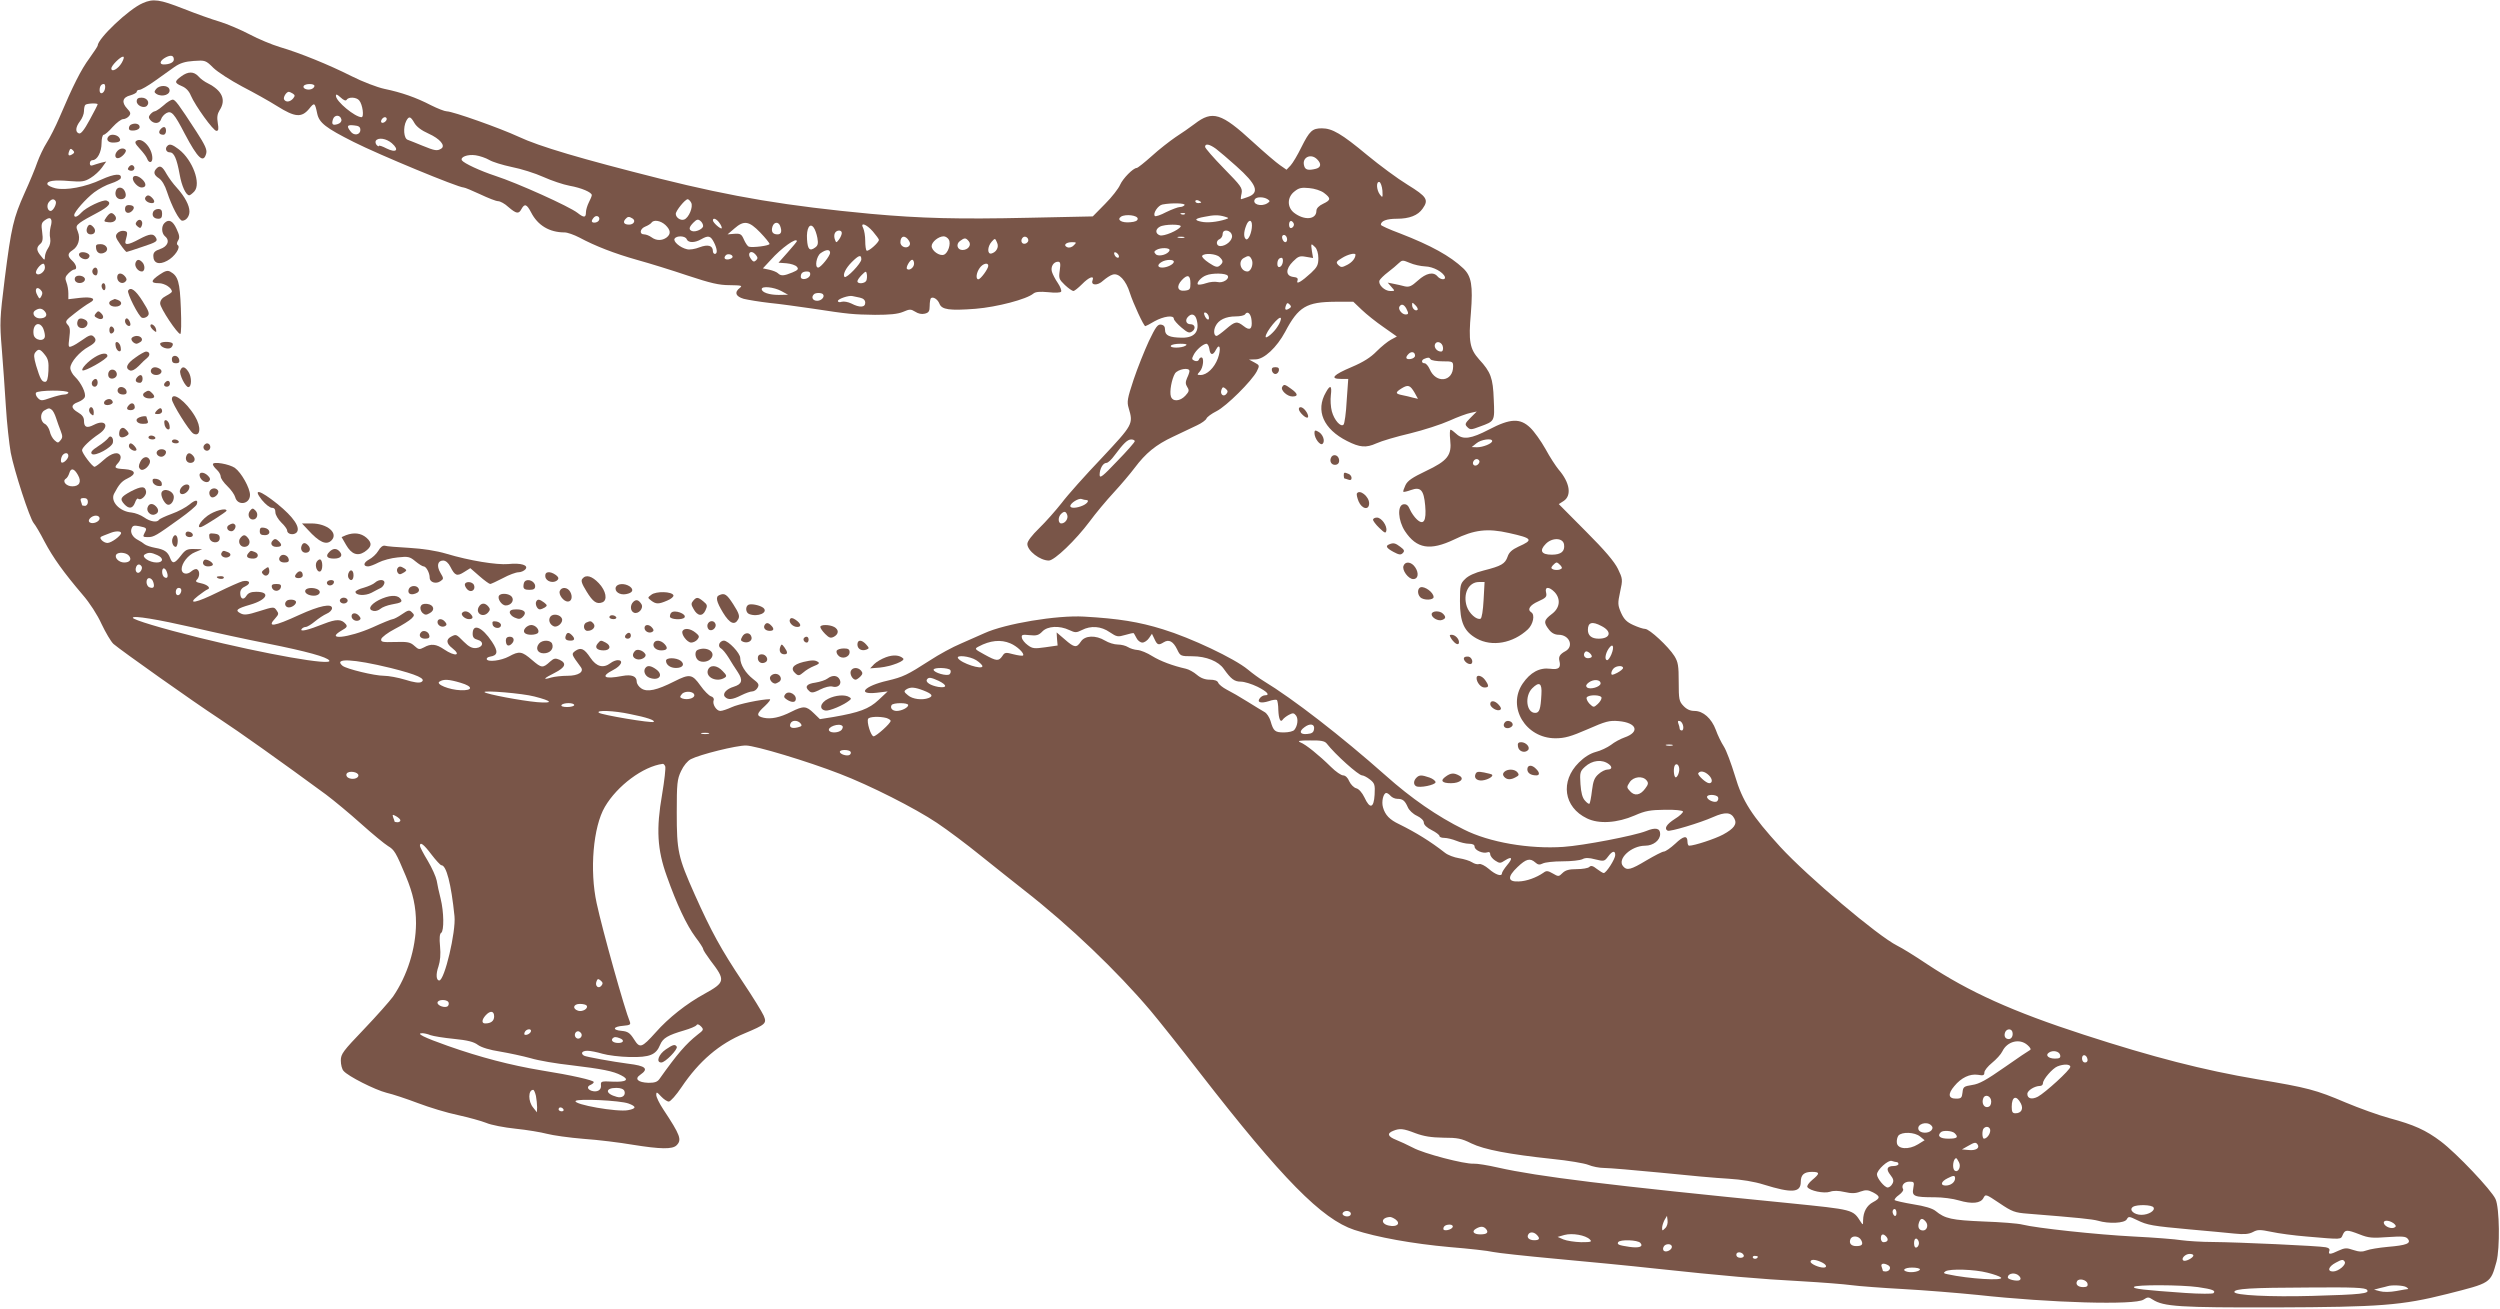 <?xml version="1.0" standalone="no"?>
<!DOCTYPE svg PUBLIC "-//W3C//DTD SVG 20010904//EN"
 "http://www.w3.org/TR/2001/REC-SVG-20010904/DTD/svg10.dtd">
<svg version="1.0" xmlns="http://www.w3.org/2000/svg"
 width="1280pt" height="670pt" viewBox="0 0 1280 670"
 preserveAspectRatio="xMidYMid meet">
<g transform="translate(0,670) scale(0.1,-0.1)"
fill="#795548" stroke="none">
<path d="M731 6684 c-71 -30 -231 -182 -231 -218 0 -3 -19 -32 -42 -64 -43
-58 -85 -142 -153 -302 -20 -47 -50 -106 -66 -131 -16 -25 -37 -70 -48 -100
-10 -30 -39 -100 -65 -157 -57 -128 -68 -172 -102 -441 -25 -202 -26 -222 -15
-355 6 -77 16 -211 21 -296 5 -85 17 -192 25 -238 18 -93 97 -337 118 -361 8
-9 33 -51 55 -94 44 -83 98 -158 195 -272 35 -40 76 -103 97 -150 21 -44 48
-90 61 -102 38 -33 412 -298 539 -381 101 -66 323 -224 549 -390 40 -30 121
-97 180 -150 58 -52 120 -103 138 -114 32 -19 40 -32 91 -154 37 -89 52 -157
52 -242 -1 -128 -44 -267 -118 -375 -17 -23 -83 -98 -148 -166 -108 -113 -119
-127 -119 -161 0 -21 6 -45 14 -53 22 -27 161 -97 220 -112 31 -7 103 -31 161
-53 58 -22 150 -50 204 -61 54 -12 120 -30 145 -40 25 -11 93 -24 151 -30 58
-6 130 -18 160 -26 30 -8 115 -20 189 -26 73 -5 186 -19 250 -30 143 -23 204
-24 225 -3 28 28 20 51 -68 184 -20 30 -36 63 -36 74 0 17 3 16 25 -8 13 -14
31 -26 39 -26 9 0 38 33 65 73 90 134 194 223 323 276 109 46 115 51 98 91 -8
18 -55 95 -106 171 -112 168 -162 259 -247 449 -86 193 -92 222 -92 420 0 148
2 170 22 212 13 28 33 52 50 61 46 24 235 71 283 70 49 -1 313 -80 480 -145
154 -59 385 -176 497 -251 54 -36 154 -111 223 -167 69 -55 170 -136 225 -179
232 -181 474 -413 646 -616 42 -50 156 -193 254 -320 420 -541 623 -747 789
-802 116 -38 299 -71 488 -88 98 -8 198 -19 222 -25 23 -5 169 -21 322 -35
153 -14 383 -36 509 -50 344 -37 539 -54 749 -65 104 -6 219 -15 255 -20 36
-5 156 -14 266 -20 110 -6 281 -20 380 -30 376 -41 806 -53 850 -24 21 14 26
14 47 0 56 -36 139 -41 628 -40 538 2 646 10 880 69 225 57 221 54 252 165 18
68 16 276 -5 321 -21 46 -199 234 -280 295 -77 58 -137 85 -263 119 -55 15
-155 51 -224 80 -153 65 -194 76 -452 119 -277 47 -534 113 -888 228 -364 118
-588 219 -804 362 -61 41 -129 83 -152 94 -100 50 -459 354 -599 506 -145 159
-194 234 -232 364 -19 62 -44 130 -57 150 -13 20 -32 59 -41 85 -22 59 -65 97
-109 97 -22 0 -40 8 -57 26 -22 23 -24 34 -24 122 0 83 -3 102 -22 133 -31 49
-128 139 -150 139 -10 0 -37 9 -61 20 -33 15 -47 29 -62 62 -17 40 -18 48 -5
108 14 63 13 67 -11 117 -18 37 -67 95 -164 192 l-139 140 25 16 c42 28 32 94
-26 161 -14 17 -45 64 -67 105 -23 41 -58 90 -78 109 -52 50 -102 48 -211 -9
-92 -48 -134 -54 -167 -23 -13 12 -26 22 -30 22 -4 0 -5 -24 -2 -52 9 -79 -13
-107 -125 -160 -69 -33 -93 -49 -104 -72 -8 -17 -13 -32 -11 -34 2 -2 20 2 39
9 50 18 66 0 73 -80 7 -78 -8 -103 -43 -70 -12 11 -28 34 -35 50 -9 22 -18 29
-33 27 -33 -5 -28 -83 7 -137 60 -91 129 -102 253 -43 102 50 170 58 280 33
121 -27 127 -35 48 -70 -32 -15 -48 -29 -55 -51 -13 -37 -32 -48 -123 -71 -44
-11 -79 -27 -95 -44 -24 -23 -26 -32 -26 -113 0 -108 21 -155 85 -191 79 -44
186 -25 263 47 27 26 37 75 17 87 -22 14 -7 37 36 56 40 18 45 24 40 45 -8 31
15 32 44 2 32 -35 27 -81 -15 -112 -41 -31 -43 -43 -14 -80 13 -17 30 -26 49
-26 55 0 80 -59 35 -84 -28 -15 -36 -28 -31 -49 9 -36 -3 -47 -47 -41 -55 7
-102 -19 -141 -76 -81 -120 15 -280 168 -280 47 0 79 9 164 46 93 41 112 46
159 42 94 -8 111 -56 30 -84 -20 -7 -52 -24 -69 -38 -18 -13 -53 -30 -78 -36
-29 -8 -59 -27 -86 -54 -97 -96 -78 -229 41 -286 61 -30 155 -24 245 15 54 24
80 28 154 29 51 1 91 -3 93 -9 1 -5 -17 -23 -42 -38 -42 -27 -56 -49 -37 -60
10 -7 167 40 234 70 61 27 91 25 108 -8 15 -28 -1 -51 -58 -82 -41 -22 -147
-57 -174 -57 -4 0 -8 9 -8 19 0 35 -19 33 -63 -9 -24 -22 -50 -40 -58 -40 -8
0 -48 -21 -89 -45 -80 -48 -100 -54 -120 -30 -31 37 42 105 113 105 42 0 77
28 77 60 0 30 -24 35 -72 15 -61 -24 -320 -74 -423 -81 -175 -12 -380 23 -510
89 -136 67 -270 160 -400 276 -228 202 -473 392 -628 486 -18 11 -53 36 -78
57 -69 57 -291 162 -435 206 -122 38 -227 55 -404 65 -138 8 -403 -36 -510
-85 -25 -11 -79 -35 -120 -53 -41 -17 -113 -56 -160 -87 -115 -74 -136 -84
-216 -103 -119 -27 -160 -73 -56 -62 l57 7 -47 -44 c-49 -46 -99 -64 -231 -87
l-69 -11 -32 31 c-38 37 -52 38 -114 7 -59 -30 -104 -39 -142 -31 -39 9 -38
20 7 61 20 19 31 34 24 34 -42 0 -162 -25 -195 -41 -22 -10 -48 -19 -58 -19
-20 0 -42 35 -34 55 3 8 -3 17 -14 20 -10 3 -35 28 -54 55 -42 59 -55 61 -134
21 -89 -45 -138 -56 -168 -36 -13 8 -24 24 -24 35 0 28 -26 38 -74 29 -93 -18
-114 -4 -46 31 41 21 54 50 23 50 -10 0 -27 -7 -37 -15 -37 -28 -72 -19 -103
27 -32 48 -49 55 -78 35 -20 -16 -21 -15 29 -83 18 -24 -13 -44 -68 -44 -28 0
-66 -4 -84 -9 -46 -14 -40 -5 18 24 55 28 63 49 25 67 -21 9 -29 8 -48 -9 -38
-35 -44 -34 -92 7 -53 46 -66 48 -119 19 -41 -22 -109 -30 -114 -14 -1 6 6 11
17 13 40 6 43 26 10 76 -51 77 -99 96 -99 41 0 -18 7 -26 26 -31 33 -9 28 -38
-8 -42 -20 -2 -37 6 -63 32 -40 40 -39 40 -66 26 -26 -14 -24 -35 6 -58 50
-39 15 -45 -41 -7 -41 28 -67 31 -104 10 -23 -12 -27 -11 -48 8 -21 19 -34 22
-99 20 -65 -2 -74 0 -71 15 2 9 33 33 70 52 37 19 75 43 85 53 15 15 16 19 2
32 -13 13 -19 12 -51 -10 -20 -14 -42 -25 -47 -25 -6 0 -53 -19 -103 -42 -124
-55 -249 -68 -157 -15 25 14 29 20 19 32 -22 26 -48 26 -112 1 -83 -33 -123
-42 -114 -27 4 6 14 11 21 11 8 0 29 13 47 28 18 15 45 33 61 40 15 6 27 19
27 28 0 26 -64 13 -167 -34 -132 -61 -169 -66 -123 -17 17 19 18 24 6 40 -13
19 -15 19 -88 -4 -62 -20 -79 -21 -97 -11 -29 15 -19 24 50 44 87 25 106 66
31 66 -27 0 -41 -6 -50 -20 -15 -25 -32 -17 -32 14 0 15 9 27 26 34 32 15 22
34 -14 26 -15 -4 -71 -29 -124 -55 -115 -57 -163 -66 -104 -20 21 16 42 31 48
33 20 7 0 25 -34 32 -24 5 -29 9 -20 18 15 15 16 45 1 53 -5 4 -19 -1 -29 -10
-22 -20 -50 -14 -50 11 0 30 33 73 69 87 l36 15 -41 1 c-36 1 -45 -4 -68 -34
-32 -41 -43 -44 -55 -12 -12 32 -30 44 -76 52 -22 4 -46 12 -54 18 -7 6 -22
16 -34 22 -28 14 -42 39 -33 60 5 14 13 16 38 11 40 -8 42 -10 28 -35 -10 -19
-8 -21 17 -21 31 0 42 7 163 94 45 32 84 65 87 73 10 26 -6 26 -37 0 -17 -14
-57 -36 -91 -48 -33 -12 -62 -26 -65 -30 -9 -16 -45 -10 -76 12 -17 12 -46 23
-65 25 -61 5 -109 57 -89 96 25 48 39 64 68 78 49 23 43 44 -14 48 -53 3 -56
7 -32 33 9 10 14 25 11 34 -10 25 -45 17 -86 -20 -21 -19 -42 -35 -47 -35 -12
1 -64 70 -64 85 0 13 40 52 88 84 55 38 33 77 -27 46 -37 -19 -51 -13 -51 21
0 17 -9 30 -30 42 -38 22 -38 40 -1 53 16 6 32 17 35 26 8 19 -19 74 -50 104
-13 12 -24 33 -24 45 0 29 48 84 94 109 38 21 44 36 23 54 -10 8 -23 4 -53
-18 -21 -15 -47 -31 -57 -34 -17 -7 -18 -3 -12 44 5 39 4 54 -9 67 -14 16 -11
21 37 58 29 23 62 46 75 53 39 21 15 33 -49 26 l-59 -7 0 30 c0 17 -4 42 -10
57 -8 20 -6 29 10 45 11 11 24 20 30 20 17 0 11 26 -10 45 -25 23 -25 37 0 53
31 19 43 60 29 95 -11 26 -10 31 11 47 13 10 52 32 87 50 61 32 77 52 49 63
-18 7 -106 -35 -130 -62 -20 -22 -36 -27 -36 -12 0 16 59 83 102 116 24 18 63
39 87 46 25 8 46 20 49 26 8 27 -32 24 -98 -6 -83 -39 -182 -57 -236 -45 -20
5 -39 14 -41 20 -6 18 35 24 113 17 63 -5 77 -3 108 16 20 12 46 36 58 53 l22
31 -26 -6 c-15 -4 -33 -10 -42 -13 -11 -4 -16 -1 -16 10 0 9 6 16 14 16 24 0
46 42 46 87 0 24 5 43 11 43 6 0 27 18 46 40 20 22 44 40 53 40 10 0 23 7 30
15 11 13 9 20 -9 39 -30 32 -24 58 17 68 17 5 32 13 32 18 0 6 6 10 14 10 8 0
43 20 78 45 35 25 80 57 101 72 29 20 54 28 99 31 58 4 61 4 101 -36 23 -22
89 -64 147 -95 58 -30 139 -75 180 -101 91 -57 124 -59 162 -14 28 35 30 34
42 -23 10 -48 44 -74 187 -146 131 -66 535 -233 563 -233 6 0 44 -16 85 -35
40 -19 81 -35 91 -35 11 0 35 -13 53 -30 41 -35 53 -37 67 -10 16 29 27 25 49
-17 34 -67 94 -103 172 -103 14 0 48 -12 75 -26 82 -44 180 -82 297 -115 62
-17 178 -53 258 -80 118 -39 160 -49 215 -49 60 -1 67 -2 52 -14 -29 -22 -22
-44 20 -56 20 -5 80 -15 132 -21 52 -5 151 -19 220 -29 189 -29 207 -30 320
-32 76 0 116 4 143 15 35 15 40 15 63 1 15 -10 33 -14 49 -10 20 5 25 12 25
40 0 18 3 35 6 39 11 10 35 -5 44 -28 12 -31 52 -36 185 -26 110 9 262 49 296
78 11 9 32 11 76 7 35 -4 63 -3 66 3 3 5 -4 25 -17 44 -13 19 -26 44 -30 57
-8 26 8 52 31 52 12 0 14 -9 9 -44 -6 -41 -4 -46 26 -75 18 -17 38 -31 44 -31
5 0 25 16 44 35 35 36 64 47 54 20 -11 -27 26 -29 54 -2 15 13 37 28 49 31 31
10 68 -29 88 -94 17 -53 71 -170 79 -170 2 0 24 11 47 25 47 26 99 33 99 13 0
-7 18 -27 39 -45 33 -28 41 -30 56 -19 19 14 13 36 -10 36 -21 0 -28 19 -15
35 19 23 39 18 47 -12 16 -61 -11 -93 -76 -92 -63 1 -86 11 -86 40 0 17 -6 25
-21 27 -17 2 -27 -12 -62 -85 -22 -48 -58 -137 -78 -197 -32 -97 -35 -113 -25
-146 24 -81 22 -84 -139 -256 -83 -87 -175 -190 -204 -229 -30 -38 -82 -97
-115 -129 -38 -37 -61 -67 -61 -81 0 -35 65 -85 110 -85 29 0 138 105 209 200
30 41 86 108 124 149 37 40 85 97 106 125 57 76 109 119 197 160 43 21 98 47
122 58 24 11 46 27 49 35 3 8 26 25 52 38 50 25 180 154 206 204 15 30 14 31
-12 45 l-28 15 33 1 c44 0 109 61 152 141 68 129 109 153 257 154 l92 0 43
-41 c24 -23 74 -63 112 -89 l68 -48 -30 -16 c-17 -9 -50 -36 -74 -60 -30 -31
-68 -55 -127 -80 -95 -40 -114 -61 -56 -61 l38 0 -8 -112 c-3 -62 -11 -117
-16 -122 -14 -15 -48 23 -60 68 -6 22 -8 60 -5 83 6 49 -3 55 -25 15 -55 -94
-13 -189 108 -250 65 -33 97 -36 150 -12 26 12 104 35 173 51 69 17 159 46
201 65 42 19 91 37 108 40 l32 7 -32 -32 c-29 -29 -30 -34 -16 -48 14 -14 20
-14 64 3 77 28 76 26 71 139 -4 110 -15 140 -75 205 -48 54 -55 92 -42 238 11
140 3 188 -39 228 -67 63 -164 117 -324 179 -54 20 -98 40 -98 44 0 20 30 31
82 31 64 0 108 17 132 52 32 45 22 61 -77 122 -51 31 -144 100 -207 152 -131
109 -179 137 -232 137 -49 0 -63 -13 -105 -97 -19 -39 -44 -81 -55 -93 l-21
-22 -33 23 c-18 12 -81 66 -139 119 -162 149 -207 163 -298 93 -24 -18 -68
-49 -98 -68 -29 -20 -85 -63 -122 -97 -37 -33 -72 -61 -77 -61 -18 0 -71 -54
-85 -86 -8 -19 -42 -63 -77 -98 l-63 -64 -330 -7 c-359 -8 -550 -3 -805 20
-427 40 -704 86 -1080 180 -405 102 -619 165 -725 215 -95 44 -337 130 -368
130 -10 0 -46 14 -80 31 -77 40 -152 66 -239 84 -37 8 -113 37 -168 65 -117
59 -265 119 -367 149 -40 12 -110 41 -155 65 -46 24 -114 53 -153 65 -38 11
-122 41 -185 66 -123 48 -155 53 -209 29z m159 -289 c0 -14 -21 -25 -52 -25
-25 0 -19 21 12 37 26 13 40 9 40 -12z m-267 -17 c-19 -32 -53 -50 -53 -28 0
14 46 60 60 60 7 0 4 -13 -7 -32z m-85 -130 c-4 -27 -28 -36 -28 -10 0 20 8
32 22 32 5 0 8 -10 6 -22z m1072 12 c0 -6 -7 -13 -15 -16 -20 -8 -48 3 -40 16
8 13 55 13 55 0z m-111 -39 c12 -8 12 -12 2 -25 -15 -18 -37 -21 -46 -6 -7 11
11 40 24 40 3 0 12 -4 20 -9z m276 -32 c9 16 50 14 64 -3 18 -21 26 -86 12
-86 -33 0 -131 81 -131 109 0 11 6 8 24 -8 15 -14 26 -19 31 -12z m-1275 -23
c0 -3 -18 -38 -41 -80 -28 -52 -45 -73 -55 -69 -20 7 -17 33 6 63 11 14 20 37
20 51 0 14 3 29 7 32 7 8 63 10 63 3z m1248 -78 c2 -10 -6 -19 -18 -23 -27 -9
-34 -2 -25 25 8 24 38 23 43 -2z m232 3 c0 -12 -20 -25 -27 -18 -7 7 6 27 18
27 5 0 9 -4 9 -9z m142 -21 c11 -19 36 -38 72 -54 58 -26 89 -62 65 -77 -21
-13 -32 -11 -96 15 -32 13 -66 27 -75 30 -21 6 -25 64 -8 97 14 26 22 24 42
-11z m-277 -35 c0 -26 -33 -32 -50 -8 -22 28 -18 35 18 31 24 -2 32 -8 32 -23z
m161 -68 c40 -35 23 -52 -27 -27 -21 11 -39 17 -39 13 0 -4 -5 -2 -11 4 -6 6
-8 16 -5 22 12 19 54 12 82 -12z m4220 -29 c17 -13 63 -52 103 -88 107 -95
122 -137 59 -159 -17 -6 -32 -11 -34 -11 -2 0 -1 14 3 30 5 28 -3 38 -91 128
-53 54 -96 104 -96 110 0 19 23 14 56 -10z m-5856 -28 c-18 -11 -24 -6 -16 16
5 14 9 15 19 5 9 -9 9 -14 -3 -21z m2135 -29 c16 -10 68 -26 115 -36 47 -9
120 -32 162 -51 42 -19 102 -39 134 -45 62 -11 114 -34 114 -48 0 -5 -7 -22
-15 -37 -8 -16 -15 -39 -15 -51 0 -28 -10 -29 -43 -3 -42 33 -308 153 -422
190 -76 25 -160 64 -170 79 -10 17 29 32 70 26 21 -3 53 -14 70 -24z m4239 3
c22 -22 20 -41 -6 -48 -40 -10 -56 -6 -61 16 -12 42 35 65 67 32z m334 -160
c2 -37 1 -38 -13 -20 -18 24 -20 69 -2 64 6 -3 13 -22 15 -44z m-300 -11 c37
-28 37 -37 -3 -56 -22 -10 -35 -24 -35 -36 0 -46 -62 -51 -115 -10 -36 29 -35
80 3 109 22 18 36 21 75 17 27 -2 60 -13 75 -24z m-288 -33 c13 -9 13 -11 0
-20 -32 -21 -81 -6 -65 20 8 13 45 13 65 0z m-6205 -10 c7 -12 -12 -50 -26
-50 -16 0 -22 29 -9 45 14 17 26 19 35 5z m3254 -8 c11 -21 -12 -77 -36 -86
-18 -7 -43 10 -43 29 0 16 48 75 61 75 4 0 13 -8 18 -18z m2611 2 c0 -2 -7 -4
-15 -4 -8 0 -15 4 -15 10 0 5 7 7 15 4 8 -4 15 -8 15 -10z m-85 -14 c-3 -5
-14 -10 -24 -10 -9 0 -41 -12 -70 -26 -28 -15 -55 -24 -58 -20 -12 12 16 55
39 59 47 9 119 7 113 -3z m2 -46 c-3 -3 -12 -4 -19 -1 -8 3 -5 6 6 6 11 1 17
-2 13 -5z m-3001 -33 c-8 -13 -36 -15 -36 -3 0 4 5 13 12 20 14 14 34 0 24
-17z m2759 9 c0 -10 -12 -16 -39 -18 -44 -4 -70 13 -46 29 23 14 85 7 85 -11z
m445 11 c23 -7 23 -8 5 -14 -44 -14 -95 -19 -125 -12 -38 8 -33 16 17 25 48
10 72 10 103 1z m-6011 -53 c-4 -17 -6 -43 -2 -58 3 -18 -1 -37 -11 -51 -9
-13 -16 -33 -16 -44 -1 -19 -2 -19 -20 4 -24 28 -25 44 -4 62 12 10 15 24 10
60 -6 42 -4 49 16 63 28 20 39 5 27 -36z m2980 43 c17 -11 6 -31 -18 -31 -25
0 -33 11 -20 27 13 15 19 16 38 4z m361 -38 c0 -15 -38 -33 -57 -26 -18 7 -16
20 8 44 16 16 23 18 35 8 8 -6 14 -18 14 -26z m84 15 c9 -12 13 -24 11 -27 -6
-5 -45 29 -45 41 0 15 19 8 34 -14z m-277 -10 c27 -26 29 -46 6 -64 -23 -17
-53 -17 -77 1 -11 8 -28 15 -38 15 -26 0 -22 29 6 40 13 5 27 14 31 19 11 18
47 12 72 -11z m3003 -2 c0 -35 -18 -78 -30 -71 -13 8 -13 36 0 69 12 33 30 34
30 2z m215 4 c0 -7 -6 -15 -12 -17 -8 -3 -13 4 -13 17 0 13 5 20 13 18 6 -3
12 -11 12 -18z m-2733 -40 c26 -27 48 -54 48 -59 0 -9 -86 -20 -106 -14 -6 2
-17 18 -25 36 -12 28 -18 32 -49 30 l-35 -3 35 30 c49 43 75 39 132 -20z m102
34 c11 -29 6 -44 -13 -44 -25 0 -34 14 -26 40 8 24 30 26 39 4z m191 -62 c5
-28 3 -39 -11 -49 -28 -21 -39 -10 -42 41 -4 56 14 88 34 61 7 -9 15 -32 19
-53z m284 33 c17 -20 31 -39 31 -43 0 -14 -56 -63 -63 -55 -4 3 -7 26 -7 50 0
25 -5 53 -10 64 -18 33 15 23 49 -16z m1576 25 c-12 -20 -86 -51 -106 -45 -24
8 -25 31 -1 44 23 14 115 14 107 1z m-1735 -33 c0 -7 -6 -22 -14 -33 -14 -18
-15 -18 -21 -1 -4 9 -5 24 -1 32 7 18 36 20 36 2z m1998 -14 c3 -23 -30 -53
-60 -53 -22 0 -24 28 -3 36 8 4 15 15 15 26 0 28 44 21 48 -9z m282 -19 c0 -8
-4 -14 -9 -14 -11 0 -22 26 -14 34 9 9 23 -3 23 -20z m-3074 1 c8 -19 41 -19
74 0 37 21 48 18 65 -15 17 -33 20 -60 5 -60 -5 0 -10 6 -10 14 0 29 -25 36
-68 20 -22 -9 -52 -14 -65 -10 -35 8 -72 40 -63 54 10 17 56 15 62 -3z m1138
-8 c7 -11 7 -20 0 -27 -15 -15 -44 -2 -44 19 0 35 25 39 44 8z m204 6 c12 -21
-4 -69 -25 -77 -22 -9 -63 20 -63 44 0 21 35 50 62 50 9 0 21 -8 26 -17z m407
-4 c0 -7 -8 -15 -17 -17 -18 -3 -25 18 -11 32 10 10 28 1 28 -15z m798 14 c-7
-2 -21 -2 -30 0 -10 3 -4 5 12 5 17 0 24 -2 18 -5z m-1103 -18 c16 -19 -3 -45
-32 -45 -27 0 -35 30 -13 46 24 18 30 17 45 -1z m143 -43 c-5 -10 -18 -18 -27
-20 -22 -5 -21 35 1 60 17 19 18 19 27 -2 7 -14 6 -27 -1 -38z m-1023 43 c0
-2 -21 -28 -47 -57 l-47 -53 41 -3 c23 -2 47 -10 53 -18 10 -11 6 -17 -23 -29
-43 -18 -59 -19 -74 -4 -6 6 -26 14 -44 18 l-33 7 40 43 c54 61 134 118 134
96z m1418 -21 c-9 -10 -24 -14 -33 -10 -23 9 -9 26 23 26 24 0 25 -1 10 -16z
m1236 -10 c9 -9 16 -32 16 -56 0 -34 -6 -46 -37 -75 -49 -45 -78 -62 -70 -40
4 12 -1 17 -21 19 -40 5 -41 40 -2 79 27 27 35 30 67 24 l36 -6 -6 35 c-6 41
-5 42 17 20z m-746 -16 c-7 -21 -56 -34 -70 -20 -10 10 -10 15 2 22 23 14 72
12 68 -2z m-1738 -12 c0 -17 -48 -76 -61 -76 -19 0 -9 59 13 74 28 20 48 20
48 2z m-380 -11 c10 -13 11 -18 1 -28 -10 -9 -15 -8 -26 7 -23 31 1 50 25 21z
m1858 -3 c6 -18 -15 -14 -22 4 -4 10 -1 14 6 12 6 -2 14 -10 16 -16z m-1977
-7 c0 -5 -9 -11 -21 -13 -20 -3 -27 8 -13 22 10 9 34 3 34 -9z m2493 -1 c20
-19 20 -28 1 -44 -12 -10 -22 -8 -55 14 -23 15 -38 31 -35 36 10 16 72 11 89
-6z m696 12 c0 -18 -17 -39 -42 -52 -27 -14 -32 -14 -46 -1 -13 14 -11 18 19
36 30 19 69 28 69 17z m-2530 -24 c0 -20 -76 -99 -86 -90 -10 11 5 44 37 76
36 36 49 40 49 14z m1998 1 c12 -22 -2 -63 -21 -63 -35 0 -50 52 -19 69 24 14
30 13 40 -6z m160 -15 c-4 -27 -28 -36 -28 -10 0 20 8 32 22 32 5 0 8 -10 6
-22z m-1888 -8 c0 -20 -25 -38 -36 -27 -8 7 15 47 26 47 6 0 10 -9 10 -20z
m1330 10 c0 -13 -34 -30 -59 -30 -26 0 -27 15 -3 29 22 13 62 14 62 1z m1287
-24 c41 -1 92 -29 101 -54 5 -17 -23 -15 -38 3 -21 25 -58 17 -100 -21 -33
-30 -45 -35 -68 -30 -15 4 -40 10 -57 13 l-30 6 19 -22 c19 -21 19 -21 -6 -21
-29 0 -63 33 -55 54 3 7 23 27 43 42 21 16 46 37 56 47 17 16 20 16 56 1 20
-9 56 -17 79 -18z m-7067 -6 c0 -23 -35 -46 -45 -29 -7 11 22 49 37 49 4 0 8
-9 8 -20z m4830 9 c0 -15 -39 -69 -51 -69 -14 0 -11 33 7 58 16 23 44 30 44
11z m-912 -46 c-4 -22 -48 -31 -48 -10 0 19 10 27 32 27 13 0 18 -6 16 -17z
m288 -29 c-6 -16 -46 -20 -46 -4 0 6 10 20 22 32 21 21 23 21 26 5 2 -10 1
-25 -2 -33z m1850 24 c10 -16 -25 -39 -52 -32 -13 3 -39 1 -59 -6 -20 -7 -39
-9 -42 -6 -8 8 17 37 42 46 30 13 103 12 111 -2z m-191 -39 c0 -30 -3 -34 -28
-37 -38 -5 -46 22 -16 54 29 31 44 26 44 -17z m-5883 -65 c-9 -16 -10 -16 -21
5 -16 28 -4 48 16 28 11 -11 12 -20 5 -33z m3788 26 l35 -19 -48 -1 c-49 0
-87 13 -87 30 0 17 63 10 100 -10z m213 -16 c12 -12 -6 -34 -29 -34 -23 0 -32
18 -17 33 8 9 38 9 46 1z m190 -18 c18 -4 27 -13 27 -26 0 -25 -29 -26 -71 -4
-16 8 -39 12 -49 9 -11 -4 -20 -2 -20 4 0 11 57 30 75 25 6 -1 22 -5 38 -8z
m2197 -56 c-18 -11 -24 -6 -16 16 5 14 9 15 19 5 9 -9 9 -14 -3 -21z m658 -6
c-10 -10 -28 6 -28 24 0 15 1 15 17 -1 9 -9 14 -19 11 -23z m-58 7 c13 -26 13
-31 -4 -31 -18 0 -39 27 -31 40 10 16 23 12 35 -9z m-6970 -16 c16 -19 4 -35
-26 -35 -28 0 -44 28 -23 41 20 13 35 11 49 -6z m5957 -20 c9 -25 -4 -29 -17
-6 -7 15 -7 21 0 21 6 0 13 -7 17 -15z m221 -25 c5 -45 -9 -55 -40 -30 -35 27
-43 26 -91 -15 -22 -19 -44 -35 -48 -35 -14 0 -17 28 -5 51 15 31 52 49 103
49 23 0 45 5 48 11 12 19 30 3 33 -31z m133 -32 c-18 -30 -61 -66 -61 -52 0
25 72 112 78 95 2 -6 -5 -26 -17 -43z m-6321 -7 c5 -11 10 -29 10 -41 0 -32
-54 -24 -58 8 -7 49 26 72 48 33z m7168 -99 c2 -13 -2 -22 -10 -22 -20 0 -37
20 -31 37 8 21 38 11 41 -15z m-1318 8 c-20 -13 -83 -13 -75 0 3 6 25 10 48
10 31 0 38 -3 27 -10z m122 -17 c4 -33 19 -34 34 -3 20 38 27 2 9 -46 -18 -48
-56 -84 -88 -84 -19 0 -19 1 -4 18 18 20 23 72 8 72 -5 0 -11 -5 -13 -12 -3
-7 -12 -9 -22 -5 -14 6 -15 10 -5 29 13 27 49 57 66 58 6 0 13 -12 15 -27z
m-5962 -30 c17 -21 20 -38 18 -82 -2 -40 -7 -56 -17 -56 -17 0 -25 14 -46 83
-12 42 -13 57 -4 68 16 20 25 18 49 -13z m7015 -4 c0 -8 -10 -15 -22 -17 -25
-4 -30 7 -11 26 15 15 33 10 33 -9z m80 -19 c3 -5 31 -10 61 -10 51 0 54 -1
54 -26 0 -79 -88 -90 -120 -14 -7 16 -19 30 -26 30 -17 0 -18 17 -1 23 19 8
25 8 32 -3z m-1235 -60 c0 -5 -5 -21 -12 -35 -9 -21 -9 -31 1 -47 11 -17 9
-23 -10 -44 -27 -29 -65 -32 -74 -4 -8 25 4 89 21 118 15 22 74 33 74 12z
m1153 -111 l17 -31 -26 6 c-14 4 -39 10 -55 13 -36 7 -36 14 -2 35 33 20 43
16 66 -23z m-964 -6 c-15 -18 -34 -1 -25 22 5 14 9 15 21 5 12 -10 13 -16 4
-27z m-5929 7 c0 -5 -10 -10 -21 -10 -12 0 -43 -8 -70 -17 -45 -16 -50 -16
-65 -1 -9 9 -13 21 -10 27 9 14 166 15 166 1z m-85 -88 c6 -4 16 -23 22 -42 6
-19 17 -49 24 -67 10 -26 10 -34 -1 -47 -12 -15 -14 -15 -31 0 -10 9 -21 29
-24 45 -4 16 -15 34 -26 39 -24 13 -25 56 -1 69 21 12 24 13 37 3z m5545 -161
c0 -5 -40 -51 -90 -102 -74 -78 -89 -90 -90 -71 0 31 17 62 35 62 8 0 26 17
41 38 47 63 67 82 86 82 10 0 18 -4 18 -9z m1830 1 c0 -13 -47 -32 -78 -32
l-27 1 24 19 c23 20 81 28 81 12z m-7290 -76 c0 -16 -28 -42 -36 -33 -3 3 -3
15 1 26 7 23 35 29 35 7z m7224 -25 c3 -5 -1 -14 -8 -20 -16 -13 -32 2 -21 19
8 12 22 13 29 1z m-7175 -73 c20 -35 8 -58 -29 -58 -31 0 -53 26 -33 39 6 3
14 16 18 29 8 28 25 24 44 -10z m51 -138 c0 -11 -7 -20 -15 -20 -8 0 -15 2
-15 4 0 2 -3 11 -6 20 -4 12 0 16 15 16 14 0 21 -6 21 -20z m5111 10 c18 0 8
-17 -16 -28 -31 -14 -65 -16 -65 -3 0 15 43 42 58 36 8 -3 18 -5 23 -5z m-97
-76 c7 -19 -10 -44 -30 -44 -17 0 -18 32 -2 48 16 16 25 15 32 -4z m-4954 -18
c0 -17 -34 -31 -50 -21 -16 10 8 35 31 35 11 0 19 -6 19 -14z m110 -75 c0 -14
-50 -51 -70 -51 -10 0 -23 7 -30 15 -10 12 -8 16 11 23 13 5 31 12 39 15 24 9
50 8 50 -2z m7388 -59 c5 -35 -15 -52 -63 -52 -54 0 -65 21 -30 56 33 33 88
31 93 -4z m-7348 -57 c16 -19 5 -35 -24 -35 -27 0 -51 24 -41 40 9 15 51 12
65 -5z m145 3 c34 -15 32 -38 -3 -38 -37 0 -80 29 -61 41 19 12 33 11 64 -3z
m7185 -53 c10 -12 9 -16 -4 -21 -9 -3 -23 -3 -32 0 -13 5 -14 9 -4 21 7 8 16
15 20 15 4 0 13 -7 20 -15z m-7265 -5 c4 -6 1 -18 -6 -26 -14 -17 -31 0 -22
23 6 16 19 17 28 3z m130 -31 c8 -23 1 -34 -14 -24 -13 8 -15 45 -2 45 5 0 13
-9 16 -21z m-70 -50 c8 -25 1 -34 -20 -26 -19 8 -20 47 -1 47 8 0 18 -9 21
-21z m6811 -91 c-3 -54 -9 -94 -16 -96 -20 -7 -58 27 -70 63 -21 64 9 125 62
125 l29 0 -5 -92z m-6668 45 c-5 -25 -28 -28 -28 -4 0 12 6 21 16 21 9 0 14
-7 12 -17z m62 -186 c107 -25 278 -62 380 -82 200 -40 305 -69 316 -87 18 -28
-324 32 -671 118 -185 46 -335 91 -335 101 0 13 126 -8 310 -50z m7209 8 c56
-28 47 -65 -14 -65 -36 0 -55 16 -55 45 0 39 22 45 69 20z m-2724 -21 c30 -14
36 -14 64 0 46 24 99 20 143 -11 36 -24 41 -25 79 -14 23 7 42 11 44 9 1 -2 8
-13 14 -25 6 -13 20 -23 30 -23 10 0 25 10 34 23 l15 22 13 -27 c14 -31 21
-33 48 -16 26 16 48 4 68 -37 16 -34 18 -35 77 -35 72 0 135 -26 162 -65 37
-52 54 -65 87 -65 18 0 56 -12 85 -26 50 -25 67 -44 38 -44 -7 0 -19 -6 -25
-14 -18 -22 4 -29 45 -16 19 7 38 9 42 6 3 -4 7 -27 7 -51 2 -47 11 -67 23
-49 4 6 18 17 31 24 21 11 26 10 37 -4 12 -17 8 -52 -9 -73 -5 -7 -29 -13 -53
-13 -46 0 -54 6 -69 59 -6 19 -19 39 -30 45 -11 6 -50 30 -87 53 -38 24 -85
51 -107 62 -21 11 -41 27 -44 36 -4 10 -19 15 -43 15 -24 0 -46 8 -66 25 -16
14 -42 28 -56 31 -67 15 -131 39 -173 65 -25 16 -59 30 -75 31 -16 1 -38 8
-49 15 -11 7 -34 13 -52 13 -18 0 -47 9 -65 20 -48 29 -103 27 -124 -5 -22
-33 -33 -32 -82 11 l-42 36 2 -34 3 -33 -63 -9 c-56 -8 -66 -7 -90 11 -15 11
-29 28 -30 38 -3 15 2 17 40 13 35 -4 47 0 65 19 27 28 88 31 138 7z m-302
-68 c34 -14 74 -52 65 -62 -3 -3 -25 0 -49 6 -40 11 -45 10 -57 -9 -19 -27
-29 -27 -92 8 -51 28 -52 29 -29 41 58 31 113 37 162 16z m3077 -57 c-7 -16
-16 -29 -21 -29 -15 0 -10 34 8 60 21 30 30 10 13 -31z m-100 -10 c0 -5 -9 -9
-20 -9 -19 0 -27 20 -13 33 7 8 33 -11 33 -24z m-3152 -19 c17 -11 32 -25 32
-31 0 -20 -109 15 -125 41 -11 18 59 11 93 -10z m-2998 -40 c136 -34 185 -56
157 -72 -11 -6 -39 -2 -83 12 -36 11 -85 20 -108 20 -49 0 -192 35 -212 51
-49 41 53 36 246 -11z m6310 0 c0 -5 -13 -16 -30 -25 -24 -12 -30 -13 -30 -2
0 7 5 18 12 25 14 14 48 16 48 2z m-3444 -11 c3 -6 2 -15 -4 -21 -12 -12 -82
8 -82 23 0 13 77 11 86 -2z m-60 -55 c45 -22 44 -38 -2 -31 -39 7 -67 24 -58
38 8 13 21 11 60 -7z m-2447 -10 c64 -19 63 -40 0 -38 -59 2 -130 31 -109 44
21 14 49 12 109 -6z m5836 -3 c0 -18 -56 -34 -70 -20 -7 7 -4 15 10 25 24 18
60 15 60 -5z m-303 -57 c-4 -75 -10 -94 -32 -94 -45 0 -55 86 -15 126 36 36
51 27 47 -32z m-3162 20 c43 -17 50 -28 24 -38 -32 -12 -82 -6 -105 14 -21 17
-22 21 -9 30 21 14 44 12 90 -6z m-1994 -30 c94 -24 99 -36 14 -29 -80 7 -260
41 -269 51 -10 11 196 -6 255 -22z m819 6 c0 -16 -37 -25 -62 -16 -13 5 -13 9
-2 22 15 19 64 15 64 -6z m4645 -13 c0 -8 -9 -22 -20 -32 -20 -18 -21 -18 -42
2 -11 12 -17 26 -14 32 10 16 76 14 76 -2z m-5260 -37 c0 -5 -16 -10 -36 -10
-21 0 -33 4 -29 10 3 6 19 10 36 10 16 0 29 -4 29 -10z m1710 0 c0 -13 -34
-30 -59 -30 -22 0 -35 15 -26 30 8 13 85 13 85 0z m-1424 -46 c86 -17 129 -32
121 -40 -8 -8 -270 36 -281 47 -16 14 77 11 160 -7z m1312 -20 c12 -4 22 -10
22 -15 0 -13 -73 -78 -87 -79 -14 0 -37 75 -28 90 7 11 58 13 93 4z m-439 -28
c9 -11 6 -15 -14 -20 -31 -8 -46 0 -38 19 7 19 37 19 52 1z m4519 -14 c2 -12
-1 -22 -7 -22 -6 0 -11 4 -11 9 0 5 -3 17 -7 27 -4 12 -2 15 8 12 8 -2 15 -14
17 -26z m-4305 1 c4 -3 2 -12 -4 -20 -13 -15 -55 -18 -64 -4 -11 19 52 41 68
24z m2415 -15 c-2 -18 -11 -24 -35 -26 -37 -4 -44 13 -15 34 28 22 54 18 50
-8z m-3100 -25 c-10 -2 -26 -2 -35 0 -10 3 -2 5 17 5 19 0 27 -2 18 -5z m3164
-49 c45 -58 164 -164 182 -164 7 0 25 -9 40 -21 24 -19 27 -27 24 -78 -4 -69
-24 -75 -52 -14 -12 25 -29 44 -42 47 -12 3 -28 19 -36 36 -7 18 -20 30 -31
30 -10 0 -38 19 -62 43 -62 61 -130 116 -157 126 -17 8 -6 10 49 10 55 1 75
-3 85 -15z m1771 -11 c-7 -2 -21 -2 -30 0 -10 3 -4 5 12 5 17 0 24 -2 18 -5z
m-4208 -32 c3 -5 1 -12 -5 -16 -13 -8 -50 3 -50 16 0 12 47 12 55 0z m3883
-64 c18 -14 15 -27 -7 -27 -11 0 -32 -10 -46 -23 -21 -18 -28 -35 -34 -84 -4
-35 -10 -65 -13 -68 -2 -3 -13 4 -23 16 -13 14 -20 40 -23 84 -4 59 -2 66 23
89 37 34 88 40 123 13z m-4832 -11 c3 -8 -4 -72 -16 -143 -31 -178 -25 -283
24 -419 51 -144 101 -250 146 -311 22 -29 40 -56 40 -62 0 -5 17 -31 37 -58
79 -103 77 -112 -31 -172 -90 -49 -184 -123 -249 -197 -72 -80 -81 -83 -111
-35 -21 33 -32 40 -63 43 -50 4 -45 22 8 26 34 3 39 6 34 20 -27 64 -141 472
-170 607 -37 169 -18 392 42 494 63 108 196 207 296 220 4 1 10 -5 13 -13z
m5190 -30 c-3 -14 -11 -26 -16 -26 -11 0 -14 53 -3 64 13 12 26 -13 19 -38z
m-6761 -16 c0 -17 -34 -24 -54 -11 -7 5 -10 14 -6 20 10 17 60 9 60 -9z m6915
0 c19 -19 19 -40 1 -40 -16 0 -61 42 -56 51 10 15 34 10 55 -11z m-320 -25
c11 -13 10 -21 -7 -43 -25 -34 -54 -39 -77 -13 -18 19 -18 22 -2 46 19 29 66
34 86 10z m-1310 -80 c7 -8 22 -15 34 -15 28 0 39 -9 54 -43 6 -15 27 -35 47
-44 21 -10 35 -24 35 -35 0 -11 16 -26 40 -38 22 -11 40 -25 40 -30 0 -6 11
-10 25 -10 14 0 42 -7 62 -15 19 -8 48 -15 64 -15 19 0 29 -5 29 -15 0 -18 43
-37 65 -29 9 4 15 0 15 -10 0 -8 11 -23 25 -32 23 -15 27 -15 51 1 36 23 41
11 10 -25 -14 -17 -26 -36 -26 -41 0 -19 -33 -8 -67 22 -20 17 -42 28 -50 25
-8 -3 -24 1 -36 9 -12 8 -42 17 -67 21 -25 4 -57 16 -72 28 -74 58 -149 104
-234 146 -49 23 -72 47 -83 86 -9 30 2 74 17 74 5 0 15 -7 22 -15z m1676 -6
c3 -6 2 -15 -4 -21 -11 -11 -52 6 -52 22 0 14 47 13 56 -1z m-6746 -119 c0 -6
-7 -10 -15 -10 -8 0 -15 2 -15 4 0 2 -3 12 -7 21 -5 15 -3 16 15 6 12 -7 22
-16 22 -21z m159 -175 c23 -30 46 -55 51 -55 25 0 50 -94 67 -261 8 -79 -51
-329 -78 -329 -16 0 -18 33 -4 72 9 28 12 62 8 103 -4 41 -2 65 6 69 15 10 14
107 -3 175 -8 31 -17 72 -20 92 -4 20 -24 65 -46 102 -22 36 -40 71 -40 76 0
23 19 9 59 -44z m6061 -3 c0 -20 -46 -92 -59 -92 -5 0 -20 10 -35 21 -20 16
-30 19 -39 10 -6 -6 -35 -11 -64 -11 -39 0 -58 -5 -73 -20 -19 -19 -21 -19
-50 -2 -24 14 -33 15 -47 4 -36 -25 -87 -44 -127 -45 -57 -3 -60 23 -6 74 44
42 64 47 91 23 13 -12 22 -13 38 -5 11 6 56 11 101 11 45 0 90 5 102 11 15 8
33 8 66 -1 44 -11 47 -10 65 14 22 30 37 33 37 8z m-5191 -669 c-15 -18 -34
-1 -25 22 5 14 9 15 21 5 12 -10 13 -16 4 -27z m-783 -84 c3 -6 2 -15 -3 -20
-12 -12 -53 1 -53 17 0 17 46 19 56 3z m708 -18 c9 -15 -22 -33 -44 -26 -31
10 -25 35 9 35 17 0 32 -4 35 -9z m-474 -55 c0 -23 -16 -36 -46 -36 -19 0 -18
19 3 42 23 25 43 23 43 -6z m1041 -94 c-58 -46 -103 -97 -195 -227 -11 -15
-25 -19 -56 -19 -54 2 -73 20 -42 41 45 31 29 46 -63 57 -77 10 -215 35 -225
41 -19 12 -10 25 18 25 15 0 49 -7 76 -15 27 -8 90 -16 140 -17 103 -2 135 11
156 63 14 34 40 49 122 73 31 9 60 21 64 27 4 7 12 5 23 -6 15 -16 14 -19 -18
-43z m-853 16 c-3 -7 -12 -14 -21 -16 -12 -2 -15 1 -11 12 7 19 38 22 32 4z
m7585 0 c6 -19 -3 -38 -18 -38 -18 0 -26 15 -19 34 7 19 31 21 37 4z m-7327
-9 c10 -17 -13 -36 -27 -22 -12 12 -4 33 11 33 5 0 12 -5 16 -11z m-772 -9
c14 -5 68 -14 120 -19 70 -7 102 -15 123 -31 18 -13 61 -26 113 -34 47 -8 117
-23 157 -34 39 -12 133 -28 208 -36 157 -19 215 -30 256 -52 44 -22 26 -35
-44 -32 -58 3 -62 2 -60 -19 3 -24 -20 -37 -48 -28 -23 8 -25 23 -4 31 8 4 15
9 15 14 0 9 -113 35 -270 60 -155 26 -310 66 -477 125 -122 43 -166 65 -131
65 9 0 28 -4 42 -10z m970 -16 c24 -9 19 -24 -8 -24 -26 0 -40 12 -29 24 8 8
17 8 37 0z m7207 -35 c14 -12 19 -22 13 -25 -6 -3 -65 -42 -130 -88 -93 -65
-130 -86 -166 -91 -43 -7 -47 -9 -50 -39 -3 -27 -7 -31 -33 -31 -40 0 -43 24
-9 64 36 44 80 64 121 58 27 -5 33 -3 33 12 0 10 18 32 39 49 22 18 46 44 53
59 25 52 89 68 129 32z m167 -51 c3 -14 -3 -18 -27 -18 -34 0 -51 18 -30 31
21 14 53 6 57 -13z m140 -21 c2 -10 -3 -17 -12 -17 -10 0 -16 9 -16 21 0 24
23 21 28 -4z m-88 -39 c0 -16 -129 -133 -166 -153 -31 -16 -54 -10 -54 14 0
18 38 41 65 41 8 0 15 6 15 14 0 20 49 76 74 86 32 13 66 12 66 -2z m-7403
-124 c8 -22 -11 -38 -39 -30 -60 16 -61 46 -2 46 22 0 37 -6 41 -16z m-453
-25 c3 -17 6 -43 6 -58 l-1 -26 -19 24 c-27 32 -26 91 0 91 4 0 10 -14 14 -31z
m7451 -29 c0 -16 -6 -26 -18 -28 -19 -4 -32 20 -23 44 9 25 41 13 41 -16z
m152 -10 c14 -28 2 -50 -28 -50 -15 0 -19 7 -19 33 0 54 24 62 47 17z m-7129
0 c41 -15 41 -26 -2 -34 -55 -11 -281 29 -269 47 8 13 228 3 271 -13z m-333
-30 c3 -5 -1 -10 -9 -10 -9 0 -16 5 -16 10 0 6 4 10 9 10 6 0 13 -4 16 -10z
m7003 -82 c8 -8 9 -15 1 -25 -16 -18 -58 -16 -66 3 -11 28 41 46 65 22z m302
-26 c0 -19 -18 -42 -32 -42 -10 0 -11 44 -1 53 13 14 33 7 33 -11z m-2943 -14
c43 -16 81 -22 143 -23 73 0 93 -4 143 -29 66 -32 192 -56 417 -80 80 -8 162
-22 182 -30 21 -9 57 -16 82 -16 25 0 154 -11 288 -24 134 -14 290 -28 348
-31 66 -4 133 -15 180 -30 145 -45 190 -42 190 14 0 36 17 51 57 51 41 0 42
-8 2 -41 -18 -15 -29 -31 -25 -37 12 -19 85 -34 115 -24 19 7 44 6 75 -1 35
-8 56 -8 81 2 29 10 39 9 65 -4 38 -20 38 -30 0 -50 -32 -17 -50 -49 -51 -93
0 -25 -1 -25 -12 -8 -41 64 -34 62 -368 96 -921 91 -1285 136 -1489 182 -52
12 -108 21 -125 20 -46 -3 -257 52 -311 82 -27 14 -66 32 -86 40 -43 17 -48
33 -15 46 34 14 52 12 114 -12z m2761 0 c21 -21 13 -28 -33 -28 -43 0 -58 14
-38 33 11 11 58 8 71 -5z m-177 -17 l23 -19 -34 -21 c-47 -29 -104 -25 -108 7
-2 13 2 30 8 38 18 20 83 18 111 -5z m295 -42 c11 -18 -11 -31 -47 -27 l-34 3
30 17 c36 21 42 21 51 7z m-96 -90 c12 -22 -4 -54 -21 -43 -16 9 -9 64 7 64 2
0 8 -9 14 -21z m-319 1 c5 0 9 -4 9 -10 0 -5 -11 -10 -24 -10 -35 0 -41 -16
-17 -46 16 -20 18 -31 10 -45 -5 -10 -16 -19 -24 -19 -16 0 -55 47 -55 67 0
23 58 76 76 69 9 -3 20 -6 25 -6z m299 -83 c0 -20 -22 -37 -48 -37 -29 0 -25
20 9 37 31 16 39 16 39 0z m-214 -51 c-8 -41 4 -46 110 -46 39 0 94 -7 123
-16 68 -20 112 -15 126 12 11 21 12 21 82 -26 65 -44 79 -49 145 -54 263 -21
329 -28 359 -36 57 -17 137 -13 148 7 9 16 12 16 53 -4 53 -26 77 -30 274 -48
88 -8 189 -17 225 -21 49 -5 73 -3 94 8 24 13 36 13 94 1 36 -8 118 -19 181
-24 185 -16 174 -16 185 9 12 27 21 27 86 2 45 -18 65 -20 143 -14 76 5 94 4
104 -9 19 -23 -7 -33 -103 -41 -44 -4 -93 -12 -108 -18 -21 -8 -38 -8 -68 2
-34 12 -44 11 -75 -3 -43 -21 -55 -21 -48 -2 4 9 -2 16 -18 19 -32 7 -449 26
-578 27 -58 0 -130 5 -160 9 -30 5 -141 14 -245 19 -193 10 -497 43 -570 61
-22 6 -112 13 -200 16 -163 7 -196 14 -245 54 -16 13 -56 25 -114 34 -48 8
-91 18 -95 21 -3 4 6 16 22 27 15 11 24 24 21 29 -11 19 5 39 32 39 24 0 26
-2 20 -34z m1230 -98 c10 -16 -25 -38 -62 -38 -38 0 -66 26 -43 41 20 13 97
11 105 -3z m-1316 -29 c0 -11 -4 -17 -10 -14 -5 3 -10 13 -10 21 0 8 5 14 10
14 6 0 10 -9 10 -21z m-2795 2 c3 -5 1 -13 -5 -16 -15 -9 -43 3 -35 15 8 13
32 13 40 1z m231 -35 c27 -21 6 -40 -35 -31 -43 9 -40 41 5 44 5 1 19 -5 30
-13z m1380 -44 c-15 -15 -16 -15 -16 2 0 9 6 27 12 39 l13 22 3 -24 c2 -13 -3
-31 -12 -39z m1334 33 c15 -18 6 -45 -14 -45 -20 0 -29 16 -21 40 8 24 18 25
35 5z m2395 -8 c12 -10 15 -16 6 -21 -15 -10 -48 2 -55 19 -7 19 23 20 49 2z
m-4817 -19 c-5 -15 -48 -24 -48 -10 0 14 12 22 33 22 10 0 17 -5 15 -12z m171
-11 c14 -18 4 -27 -30 -27 -34 0 -46 15 -22 29 24 14 39 13 52 -2z m259 -29
c19 -19 14 -28 -12 -28 -27 0 -41 14 -31 30 8 14 28 13 43 -2z m272 -24 c12
-12 7 -14 -45 -14 -33 1 -73 7 -90 14 l-30 13 35 10 c40 11 108 -1 130 -23z
m1519 13 c12 -15 5 -27 -16 -27 -7 0 -13 9 -13 20 0 23 13 26 29 7z m-130 -16
c12 -22 5 -31 -25 -31 -26 0 -38 14 -30 35 8 21 43 18 55 -4z m296 -16 c0 -10
-6 -20 -12 -22 -8 -3 -13 5 -13 22 0 17 5 25 13 23 6 -3 12 -13 12 -23z
m-1426 1 c16 -19 -6 -27 -56 -20 -54 8 -65 12 -58 24 9 15 101 12 114 -4z
m161 -20 c0 -15 -27 -29 -40 -21 -5 3 -7 12 -3 20 7 19 43 20 43 1z m368 -43
c2 -8 -5 -13 -17 -13 -12 0 -21 6 -21 16 0 18 31 15 38 -3z m2302 -1 c0 -12
-40 -33 -51 -26 -14 9 9 34 32 34 11 0 19 -3 19 -8z m-2230 -6 c0 -11 -19 -15
-25 -6 -3 5 1 10 9 10 9 0 16 -2 16 -4z m325 -28 c27 -12 33 -28 11 -28 -24 0
-66 19 -66 30 0 13 23 13 55 -2z m2680 2 c9 -15 -32 -50 -60 -50 -31 0 -24 25
14 45 31 17 38 18 46 5z m-2336 -19 c16 -10 6 -31 -15 -31 -8 0 -14 2 -14 4 0
2 -3 11 -6 20 -7 18 12 21 35 7z m161 -20 c0 -10 -38 -18 -62 -13 -34 7 -18
22 22 22 22 0 40 -4 40 -9z m345 -17 c33 -8 64 -19 70 -25 18 -18 -165 -7
-274 17 -20 4 -22 7 -10 15 22 14 149 10 214 -7z m164 -18 c8 -9 8 -16 2 -20
-12 -8 -61 3 -61 13 0 24 41 28 59 7z m349 -38 c3 -13 -3 -18 -22 -18 -27 0
-41 14 -31 31 10 16 49 6 53 -13z m566 -18 c75 -11 92 -18 79 -31 -4 -4 -69
-4 -143 1 -213 15 -270 21 -264 31 7 12 242 11 328 -1z m1066 0 c8 -5 12 -10
9 -10 -3 0 -30 -4 -60 -10 -32 -6 -66 -6 -84 -1 l-30 8 30 8 c17 4 35 8 40 10
22 7 81 4 95 -5z m-201 -14 c16 -19 -28 -24 -279 -31 -217 -6 -400 3 -400 20
-1 17 82 22 381 23 233 2 289 -1 298 -12z"/>
<path d="M3409 1327 c-37 -25 -52 -67 -23 -67 20 0 86 68 79 81 -9 14 -19 11
-56 -14z"/>
<path d="M928 6309 c-36 -26 -35 -34 3 -50 20 -8 37 -25 46 -48 23 -53 115
-181 131 -181 11 0 12 9 7 40 -5 30 -2 47 9 65 35 53 14 101 -59 138 -17 8
-39 24 -49 36 -24 26 -53 26 -88 0z"/>
<path d="M799 6244 c-10 -13 -10 -17 2 -25 31 -19 76 -2 66 25 -8 21 -51 21
-68 0z"/>
<path d="M700 6181 c0 -22 37 -38 52 -23 17 17 1 42 -27 42 -18 0 -25 -5 -25
-19z"/>
<path d="M837 6160 c-19 -16 -39 -30 -45 -30 -5 0 -15 -7 -22 -15 -10 -12 -10
-18 0 -30 18 -21 48 -19 55 5 3 11 16 25 27 31 26 14 40 -2 94 -106 67 -127
96 -154 110 -100 5 19 -7 44 -51 112 -91 140 -108 163 -121 163 -7 0 -29 -13
-47 -30z"/>
<path d="M673 6063 c-7 -2 -13 -11 -13 -19 0 -11 8 -14 28 -12 16 2 27 9 27
18 0 15 -21 22 -42 13z"/>
<path d="M821 6037 c-12 -15 -5 -27 16 -27 7 0 13 9 13 20 0 23 -13 26 -29 7z"/>
<path d="M557 6003 c-16 -16 -5 -33 21 -33 35 0 45 9 31 27 -12 14 -41 18 -52
6z"/>
<path d="M700 5980 c-12 -7 -9 -15 16 -42 17 -18 34 -41 37 -50 9 -25 27 -23
27 2 0 51 -51 108 -80 90z"/>
<path d="M857 5953 c-14 -13 -6 -33 12 -33 22 0 36 -31 51 -114 10 -58 32
-106 49 -106 4 0 16 9 26 20 36 40 -9 161 -79 215 -34 26 -48 30 -59 18z"/>
<path d="M602 5928 c-16 -16 -15 -38 1 -38 18 0 49 34 40 43 -10 11 -28 8 -41
-5z"/>
<path d="M661 5847 c-9 -12 -8 -16 3 -20 19 -7 32 11 19 24 -6 6 -14 5 -22 -4z"/>
<path d="M802 5838 c-18 -18 -15 -34 12 -51 15 -10 31 -37 41 -69 25 -76 63
-148 78 -148 20 0 37 22 37 47 0 32 -24 76 -64 121 -19 20 -42 52 -53 71 -22
40 -34 46 -51 29z"/>
<path d="M680 5786 c0 -18 27 -46 45 -46 24 0 26 19 5 40 -23 23 -50 26 -50 6z"/>
<path d="M594 5725 c-9 -23 3 -45 25 -45 23 0 32 18 19 43 -11 21 -37 22 -44
2z"/>
<path d="M744 5689 c-7 -12 12 -29 34 -29 15 0 16 12 0 28 -15 15 -25 15 -34
1z"/>
<path d="M640 5630 c0 -23 22 -27 39 -7 13 16 5 27 -21 27 -11 0 -18 -7 -18
-20z"/>
<path d="M784 5615 c-8 -20 4 -35 27 -35 14 0 19 7 19 25 0 18 -5 25 -20 25
-11 0 -23 -7 -26 -15z"/>
<path d="M545 5588 c-15 -22 -15 -23 11 -26 30 -4 48 16 32 35 -15 18 -25 16
-43 -9z"/>
<path d="M701 5567 c-9 -11 -8 -17 4 -27 12 -10 16 -9 21 5 9 23 -10 40 -25
22z"/>
<path d="M842 5558 c-17 -17 -15 -53 3 -68 26 -21 14 -52 -25 -65 -26 -9 -35
-17 -35 -35 0 -38 29 -48 71 -25 38 20 71 69 54 80 -6 4 -5 13 2 24 9 14 7 27
-8 59 -19 42 -40 52 -62 30z"/>
<path d="M446 5534 c-7 -19 1 -34 19 -34 21 0 28 19 15 35 -16 19 -26 19 -34
-1z"/>
<path d="M600 5505 c-11 -13 -8 -22 15 -55 15 -22 30 -40 33 -40 2 0 40 12 83
27 70 23 77 28 68 45 -13 24 -31 23 -87 -7 -56 -30 -76 -32 -69 -7 12 43 11
47 -9 50 -11 2 -27 -4 -34 -13z"/>
<path d="M492 5428 c3 -25 25 -33 47 -19 21 14 5 41 -24 41 -22 0 -26 -4 -23
-22z"/>
<path d="M406 5402 c-9 -14 21 -35 40 -28 8 3 14 12 12 19 -6 15 -44 22 -52 9z"/>
<path d="M694 5355 c-7 -18 12 -45 32 -45 17 0 18 32 2 48 -16 16 -27 15 -34
-3z"/>
<path d="M475 5320 c-7 -12 2 -30 16 -30 5 0 9 9 9 20 0 21 -15 27 -25 10z"/>
<path d="M817 5294 c-46 -31 -47 -44 -4 -44 30 0 67 -24 67 -43 0 -4 -13 -13
-30 -22 -20 -10 -30 -23 -30 -39 0 -23 88 -155 103 -156 5 0 6 59 3 131 -5
135 -14 166 -54 188 -14 8 -27 4 -55 -15z"/>
<path d="M600 5280 c0 -24 26 -38 42 -22 8 8 8 15 -2 27 -18 21 -40 19 -40 -5z"/>
<path d="M385 5280 c-4 -7 -3 -16 3 -22 14 -14 47 -6 47 12 0 18 -40 26 -50
10z"/>
<path d="M520 5236 c0 -8 5 -18 10 -21 6 -3 10 3 10 14 0 12 -4 21 -10 21 -5
0 -10 -6 -10 -14z"/>
<path d="M656 5212 c-7 -12 54 -133 71 -139 8 -3 21 1 28 8 12 12 9 23 -25 77
-36 57 -61 75 -74 54z"/>
<path d="M573 5163 c-26 -10 -13 -33 17 -33 32 0 42 23 14 34 -9 3 -16 6 -17
5 -1 0 -8 -3 -14 -6z"/>
<path d="M491 5096 c-10 -12 -9 -17 8 -25 26 -14 40 5 19 25 -13 13 -16 13
-27 0z"/>
<path d="M398 5058 c-8 -21 2 -38 23 -38 24 0 37 29 18 41 -20 12 -36 11 -41
-3z"/>
<path d="M640 5056 c0 -15 18 -31 26 -23 7 7 -7 37 -17 37 -5 0 -9 -6 -9 -14z"/>
<path d="M770 5032 c0 -5 7 -16 16 -23 14 -12 16 -11 13 5 -4 20 -29 35 -29
18z"/>
<path d="M560 5010 c0 -13 5 -20 13 -17 6 2 12 10 12 17 0 7 -6 15 -12 18 -8
2 -13 -5 -13 -18z"/>
<path d="M674 4969 c-6 -10 11 -29 26 -29 3 0 11 4 19 9 17 11 5 31 -19 31
-10 0 -22 -5 -26 -11z"/>
<path d="M592 4929 c1 -12 9 -24 16 -27 9 -3 13 3 10 19 -1 12 -9 24 -16 27
-9 3 -13 -3 -10 -19z"/>
<path d="M820 4940 c0 -18 40 -32 56 -20 7 7 11 16 8 21 -7 12 -64 11 -64 -1z"/>
<path d="M693 4869 c-45 -31 -54 -55 -27 -66 10 -3 26 5 44 23 15 16 35 35 44
42 17 14 13 32 -7 32 -7 -1 -31 -14 -54 -31z"/>
<path d="M485 4871 c-36 -22 -70 -59 -63 -67 9 -9 128 58 128 73 0 19 -30 16
-65 -6z"/>
<path d="M880 4861 c0 -15 6 -21 21 -21 14 0 19 5 17 17 -5 26 -38 29 -38 4z"/>
<path d="M775 4810 c-9 -15 4 -30 25 -30 24 0 36 20 19 31 -19 12 -36 11 -44
-1z"/>
<path d="M923 4803 c-7 -18 27 -87 42 -85 17 2 17 52 0 78 -18 28 -33 31 -42
7z"/>
<path d="M6512 4803 c2 -10 10 -18 18 -18 8 0 16 8 18 18 2 12 -3 17 -18 17
-15 0 -20 -5 -18 -17z"/>
<path d="M556 4794 c-4 -10 -2 -22 3 -27 14 -14 43 0 39 20 -4 24 -34 28 -42
7z"/>
<path d="M701 4767 c-12 -15 -5 -27 16 -27 7 0 13 9 13 20 0 23 -13 26 -29 7z"/>
<path d="M477 4753 c-13 -12 -7 -33 8 -33 8 0 15 9 15 20 0 20 -11 26 -23 13z"/>
<path d="M847 4743 c-12 -11 -8 -23 8 -23 8 0 15 7 15 15 0 16 -12 20 -23 8z"/>
<path d="M6565 4719 c-10 -16 25 -49 52 -49 31 0 29 14 -6 39 -33 24 -37 25
-46 10z"/>
<path d="M605 4711 c-9 -16 3 -31 26 -31 14 0 19 6 17 17 -4 20 -33 29 -43 14z"/>
<path d="M741 4691 c-19 -12 -4 -31 25 -31 26 0 31 9 12 28 -14 14 -19 15 -37
3z"/>
<path d="M880 4656 c0 -21 90 -165 110 -176 36 -19 42 33 8 89 -46 77 -118
130 -118 87z"/>
<path d="M541 4651 c-7 -5 -11 -13 -7 -19 8 -13 48 -3 43 11 -5 15 -20 18 -36
8z"/>
<path d="M662 4628 c-18 -18 -14 -28 8 -28 11 0 20 6 20 14 0 21 -15 27 -28
14z"/>
<path d="M457 4606 c-3 -8 1 -20 9 -26 11 -10 14 -9 14 8 0 25 -16 37 -23 18z"/>
<path d="M6650 4606 c0 -16 38 -52 46 -43 8 8 -13 44 -31 51 -9 3 -15 0 -15
-8z"/>
<path d="M800 4595 c-10 -13 -9 -15 9 -15 12 0 21 6 21 15 0 8 -4 15 -9 15 -5
0 -14 -7 -21 -15z"/>
<path d="M713 4563 c-26 -10 -13 -33 18 -33 24 0 30 3 25 16 -3 9 -6 18 -6 20
0 5 -21 4 -37 -3z"/>
<path d="M842 4529 c1 -12 9 -24 16 -27 9 -3 13 3 10 19 -1 12 -9 24 -16 27
-9 3 -13 -3 -10 -19z"/>
<path d="M617 4503 c-4 -3 -7 -15 -7 -25 0 -19 16 -23 39 -9 12 8 12 12 2 25
-15 17 -24 20 -34 9z"/>
<path d="M6730 4483 c0 -28 30 -67 42 -55 14 14 1 50 -23 62 -15 9 -19 7 -19
-7z"/>
<path d="M554 4457 c-5 -7 -28 -27 -52 -42 -31 -20 -40 -31 -32 -39 15 -15
104 33 108 58 5 25 -13 42 -24 23z"/>
<path d="M760 4460 c0 -5 9 -10 21 -10 11 0 17 5 14 10 -3 6 -13 10 -21 10 -8
0 -14 -4 -14 -10z"/>
<path d="M880 4440 c0 -5 9 -10 21 -10 11 0 17 5 14 10 -3 6 -13 10 -21 10 -8
0 -14 -4 -14 -10z"/>
<path d="M660 4416 c0 -14 29 -31 38 -21 6 6 -18 35 -29 35 -5 0 -9 -6 -9 -14z"/>
<path d="M1044 4419 c-10 -17 13 -36 27 -22 12 12 4 33 -11 33 -5 0 -12 -5
-16 -11z"/>
<path d="M804 4389 c-9 -15 12 -33 30 -26 9 4 16 13 16 22 0 17 -35 21 -46 4z"/>
<path d="M954 4365 c-7 -18 3 -35 21 -35 21 0 28 19 15 35 -16 19 -29 19 -36
0z"/>
<path d="M6814 4355 c-7 -18 3 -35 21 -35 18 0 26 15 19 34 -8 20 -33 21 -40
1z"/>
<path d="M718 4335 c-9 -19 -9 -28 0 -37 16 -16 57 23 49 46 -10 24 -36 19
-49 -9z"/>
<path d="M1090 4323 c0 -6 9 -18 20 -28 11 -10 20 -26 20 -35 0 -9 15 -31 34
-49 19 -18 37 -44 40 -56 12 -47 76 -37 76 11 0 35 -44 114 -77 138 -28 20
-113 35 -113 19z"/>
<path d="M1022 4264 c4 -24 35 -41 48 -28 8 8 7 16 -5 28 -21 21 -47 21 -43 0z"/>
<path d="M6880 4265 c0 -8 2 -15 4 -15 2 0 11 -3 20 -6 10 -4 16 -1 16 9 0 8
-7 18 -16 21 -22 9 -24 8 -24 -9z"/>
<path d="M782 4233 c2 -10 14 -19 26 -21 19 -3 23 1 20 15 -2 10 -14 19 -26
21 -19 3 -23 -1 -20 -15z"/>
<path d="M932 4208 c-16 -16 -15 -38 1 -38 17 0 37 20 37 37 0 16 -22 17 -38
1z"/>
<path d="M670 4184 c-53 -29 -58 -38 -34 -65 24 -26 43 -24 55 7 5 15 12 24
16 21 12 -13 44 15 41 36 -4 29 -24 29 -78 1z"/>
<path d="M1073 4184 c-3 -8 -1 -20 6 -27 14 -14 47 15 37 32 -10 16 -36 13
-43 -5z"/>
<path d="M827 4178 c-5 -15 11 -50 27 -60 15 -10 36 11 36 37 0 32 -53 50 -63
23z"/>
<path d="M1341 4140 c18 -22 41 -40 51 -40 12 0 18 -7 18 -23 0 -13 14 -36 30
-52 17 -16 30 -34 30 -41 0 -19 32 -26 48 -11 23 24 -14 79 -98 147 -90 72
-128 82 -79 20z"/>
<path d="M6947 4173 c-2 -5 2 -23 9 -40 17 -40 54 -47 54 -10 0 35 -49 74 -63
50z"/>
<path d="M756 4103 c-9 -21 16 -46 37 -37 20 7 22 25 5 42 -17 17 -35 15 -42
-5z"/>
<path d="M1281 4086 c-16 -19 -7 -46 14 -46 22 0 30 29 13 46 -13 13 -16 13
-27 0z"/>
<path d="M1062 4059 c-39 -29 -59 -68 -29 -56 20 8 127 77 127 82 0 17 -63 0
-98 -26z"/>
<path d="M7030 4039 c0 -6 14 -25 32 -42 28 -27 33 -29 36 -14 5 25 -25 67
-48 67 -11 0 -20 -5 -20 -11z"/>
<path d="M1171 4011 c-16 -10 -6 -31 14 -31 14 0 27 24 18 34 -8 8 -15 7 -32
-3z"/>
<path d="M1576 3988 c59 -65 95 -81 121 -55 37 37 -21 87 -103 87 l-48 0 30
-32z"/>
<path d="M1330 3981 c0 -16 6 -21 26 -21 33 0 30 33 -4 38 -17 3 -22 -2 -22
-17z"/>
<path d="M950 3966 c0 -10 9 -16 21 -16 24 0 21 23 -4 28 -10 2 -17 -3 -17
-12z"/>
<path d="M1072 3948 c4 -31 53 -34 53 -3 0 15 -8 21 -28 23 -25 3 -28 0 -25
-20z"/>
<path d="M1772 3960 l-23 -10 23 -40 c27 -47 58 -59 94 -36 38 26 41 46 10 73
-28 24 -64 28 -104 13z"/>
<path d="M884 3945 c-8 -19 2 -45 16 -45 5 0 10 14 10 30 0 31 -16 41 -26 15z"/>
<path d="M1231 3946 c-15 -18 -3 -46 20 -46 25 0 35 26 19 45 -15 19 -24 19
-39 1z"/>
<path d="M1397 3933 c-16 -15 -6 -33 18 -33 27 0 32 9 13 28 -14 14 -22 15
-31 5z"/>
<path d="M1544 3905 c-7 -18 3 -35 21 -35 21 0 28 19 15 35 -16 19 -29 19 -36
0z"/>
<path d="M7113 3913 c-21 -8 -15 -19 22 -39 28 -15 37 -16 47 -6 11 11 8 17
-12 32 -26 20 -36 22 -57 13z"/>
<path d="M1937 3880 c-10 -17 -32 -37 -48 -45 -29 -16 -31 -35 -4 -35 8 0 32
9 53 20 21 11 65 23 98 26 54 6 62 4 91 -20 17 -14 36 -26 42 -26 13 0 31 -33
31 -58 0 -24 33 -34 56 -17 16 11 16 14 -1 42 -21 36 -14 63 14 63 13 0 27
-12 37 -32 23 -46 34 -50 70 -27 l32 20 47 -41 c25 -22 50 -40 55 -40 4 0 34
14 65 30 31 17 67 30 80 30 12 0 28 7 35 15 18 21 -22 34 -88 27 -59 -5 -197
17 -317 53 -50 15 -121 26 -190 30 -60 3 -117 8 -125 11 -10 2 -23 -8 -33 -26z"/>
<path d="M1686 3874 c-21 -21 -12 -34 24 -34 34 0 47 15 30 35 -16 19 -35 19
-54 -1z"/>
<path d="M1134 3869 c-8 -14 14 -29 33 -22 18 7 17 20 -3 27 -21 8 -22 8 -30
-5z"/>
<path d="M1271 3867 c-14 -17 -4 -27 26 -27 26 0 32 25 7 34 -21 8 -20 8 -33
-7z"/>
<path d="M1437 3854 c-16 -16 -6 -34 19 -34 19 0 25 5 22 17 -3 19 -29 29 -41
17z"/>
<path d="M1046 3833 c-15 -15 -4 -33 19 -33 14 0 25 4 25 10 0 12 -35 31 -44
23z"/>
<path d="M1621 3823 c-11 -21 4 -57 20 -48 12 8 12 52 0 60 -6 3 -14 -3 -20
-12z"/>
<path d="M7186 3803 c-9 -22 25 -68 50 -68 25 0 30 30 10 60 -19 29 -51 33
-60 8z"/>
<path d="M1355 3786 c-16 -12 -18 -17 -7 -27 15 -16 36 1 30 25 -3 15 -5 15
-23 2z"/>
<path d="M2035 3790 c-7 -11 2 -30 13 -30 4 0 14 5 22 10 13 9 13 11 0 20 -19
12 -27 12 -35 0z"/>
<path d="M1522 3768 c-18 -18 -14 -28 8 -28 11 0 20 6 20 14 0 21 -15 27 -28
14z"/>
<path d="M1784 3765 c-3 -8 -3 -19 1 -25 11 -18 25 -11 25 15 0 27 -17 34 -26
10z"/>
<path d="M2792 3748 c3 -26 43 -37 62 -18 8 8 6 15 -8 26 -31 22 -58 18 -54
-8z"/>
<path d="M1110 3746 c0 -9 30 -14 35 -6 4 6 -3 10 -14 10 -12 0 -21 -2 -21 -4z"/>
<path d="M2982 3737 c-9 -10 -3 -26 21 -65 33 -54 52 -67 81 -56 28 11 19 59
-18 98 -35 37 -66 46 -84 23z"/>
<path d="M1675 3721 c-3 -5 -1 -12 5 -16 12 -7 30 2 30 16 0 12 -27 12 -35 0z"/>
<path d="M1920 3717 c-8 -8 -34 -19 -57 -26 -24 -6 -43 -16 -43 -21 0 -19 49
-22 82 -5 18 10 40 21 48 25 8 4 16 15 18 24 4 20 -27 22 -48 3z"/>
<path d="M2687 3723 c-4 -3 -7 -15 -7 -25 0 -13 8 -18 30 -18 23 0 30 5 30 19
0 24 -37 41 -53 24z"/>
<path d="M2380 3706 c0 -7 7 -19 15 -26 19 -16 41 1 32 24 -8 20 -47 21 -47 2z"/>
<path d="M1392 3693 c2 -10 12 -18 23 -18 11 0 21 8 23 18 3 13 -3 17 -23 17
-20 0 -26 -4 -23 -17z"/>
<path d="M3153 3694 c-8 -23 20 -42 52 -36 34 6 42 22 20 39 -26 18 -64 16
-72 -3z"/>
<path d="M2093 3684 c-8 -22 8 -33 34 -23 15 5 21 14 17 24 -8 20 -43 19 -51
-1z"/>
<path d="M7273 3693 c-16 -6 -17 -35 -1 -51 17 -17 68 -15 68 1 0 24 -46 57
-67 50z"/>
<path d="M1564 3679 c-8 -14 14 -29 43 -29 27 0 40 19 22 31 -20 12 -57 11
-65 -2z"/>
<path d="M2866 3674 c-7 -19 20 -54 41 -54 20 0 26 25 13 49 -13 25 -45 28
-54 5z"/>
<path d="M3335 3655 c-20 -15 -20 -15 -1 -30 25 -19 38 -19 82 0 20 8 34 20
32 27 -7 20 -89 22 -113 3z"/>
<path d="M2555 3650 c-10 -15 14 -50 34 -50 28 0 46 26 31 45 -14 17 -56 20
-65 5z"/>
<path d="M3683 3653 c-21 -8 -15 -34 19 -90 34 -56 60 -67 78 -33 8 15 4 30
-25 75 -34 53 -45 60 -72 48z"/>
<path d="M1940 3628 c-46 -24 -59 -50 -27 -56 10 -2 26 3 35 11 9 8 35 18 57
22 52 9 58 14 44 31 -17 20 -58 17 -109 -8z"/>
<path d="M1740 3625 c0 -8 9 -15 20 -15 11 0 20 7 20 15 0 8 -9 15 -20 15 -11
0 -20 -7 -20 -15z"/>
<path d="M3549 3624 c-11 -13 -11 -20 2 -42 20 -37 46 -40 61 -7 11 24 10 29
-11 46 -28 23 -35 23 -52 3z"/>
<path d="M1467 3623 c-14 -13 -6 -33 12 -33 21 0 45 23 34 33 -8 9 -38 9 -46
0z"/>
<path d="M2746 3621 c-8 -13 4 -41 18 -41 6 0 18 5 26 10 13 9 12 12 -4 25
-23 17 -33 19 -40 6z"/>
<path d="M3242 3618 c-17 -17 -15 -47 4 -55 23 -9 51 23 38 44 -14 22 -27 26
-42 11z"/>
<path d="M2154 3595 c-4 -9 0 -23 8 -32 13 -12 20 -13 37 -3 30 15 23 44 -12
48 -18 2 -29 -2 -33 -13z"/>
<path d="M2451 3592 c-18 -34 24 -57 49 -27 10 12 10 18 0 30 -17 20 -37 19
-49 -3z"/>
<path d="M3833 3604 c-18 -8 -16 -41 3 -48 44 -17 100 8 72 32 -17 13 -59 22
-75 16z"/>
<path d="M2610 3565 c0 -9 11 -21 25 -27 21 -9 29 -9 42 4 22 22 8 38 -33 38
-24 0 -34 -5 -34 -15z"/>
<path d="M2367 3563 c-11 -10 13 -33 34 -33 22 0 24 11 7 28 -13 13 -31 16
-41 5z"/>
<path d="M3437 3563 c-4 -3 -7 -12 -7 -20 0 -15 65 -19 75 -4 11 18 -52 41
-68 24z"/>
<path d="M7330 3555 c0 -18 34 -37 54 -29 19 7 20 16 4 32 -17 17 -58 15 -58
-3z"/>
<path d="M1800 3545 c0 -18 24 -30 40 -20 8 5 8 11 -1 21 -15 19 -39 18 -39
-1z"/>
<path d="M2819 3544 c-14 -17 -5 -42 17 -51 19 -7 49 20 41 40 -8 20 -44 27
-58 11z"/>
<path d="M3120 3540 c0 -5 9 -10 21 -10 11 0 17 5 14 10 -3 6 -13 10 -21 10
-8 0 -14 -4 -14 -10z"/>
<path d="M4045 3530 c-9 -15 13 -40 37 -40 24 0 19 18 -9 37 -15 10 -23 11
-28 3z"/>
<path d="M2240 3515 c0 -18 24 -30 40 -20 8 5 8 11 -1 21 -15 19 -39 18 -39
-1z"/>
<path d="M2522 3503 c4 -22 43 -25 43 -3 0 8 -11 16 -23 18 -19 3 -23 0 -20
-15z"/>
<path d="M3003 3513 c-20 -8 -16 -43 5 -43 27 0 44 21 31 37 -12 14 -16 15
-36 6z"/>
<path d="M3623 3504 c-3 -8 -1 -20 5 -26 15 -15 43 8 35 28 -7 19 -32 18 -40
-2z"/>
<path d="M3915 3500 c-9 -15 4 -30 26 -30 22 0 24 11 7 28 -15 15 -25 15 -33
2z"/>
<path d="M2690 3485 c-17 -20 -4 -35 30 -35 16 0 32 5 35 10 9 15 -13 40 -35
40 -10 0 -23 -7 -30 -15z"/>
<path d="M3300 3485 c0 -18 24 -30 40 -20 8 5 8 11 -1 21 -15 19 -39 18 -39
-1z"/>
<path d="M4200 3490 c0 -6 11 -22 25 -36 20 -20 28 -23 45 -14 25 14 26 36 1
50 -25 13 -71 13 -71 0z"/>
<path d="M3495 3470 c-10 -16 23 -60 44 -60 10 0 25 7 32 16 11 14 10 19 -10
35 -26 21 -56 25 -66 9z"/>
<path d="M2157 3464 c-16 -16 -6 -34 19 -34 19 0 25 5 22 17 -3 19 -29 29 -41
17z"/>
<path d="M2897 3446 c-7 -18 1 -26 25 -26 21 0 23 11 6 28 -16 16 -25 15 -31
-2z"/>
<path d="M3207 3453 c-12 -11 -8 -23 8 -23 8 0 15 7 15 15 0 16 -12 20 -23 8z"/>
<path d="M3800 3440 c-9 -16 -8 -21 5 -26 23 -9 47 4 43 23 -5 26 -35 28 -48
3z"/>
<path d="M7432 3428 c18 -26 38 -35 38 -16 0 18 -20 38 -38 38 -12 0 -12 -3 0
-22z"/>
<path d="M2590 3422 c0 -26 11 -34 27 -21 20 17 16 39 -7 39 -13 0 -20 -7 -20
-18z"/>
<path d="M4117 3434 c-8 -8 1 -24 14 -24 5 0 9 7 9 15 0 15 -12 20 -23 9z"/>
<path d="M2760 3405 c-20 -24 -8 -50 24 -50 32 0 53 23 43 49 -8 20 -50 21
-67 1z"/>
<path d="M3060 3405 c-17 -20 -4 -35 31 -35 34 0 40 24 10 40 -25 13 -26 13
-41 -5z"/>
<path d="M3347 3406 c-7 -18 12 -36 38 -36 31 0 37 11 18 32 -19 21 -49 24
-56 4z"/>
<path d="M3683 3404 c-4 -10 0 -20 10 -25 8 -5 25 -26 38 -47 12 -20 33 -54
47 -74 27 -41 21 -61 -21 -74 -37 -11 -59 -35 -46 -51 16 -18 38 -16 84 7 22
11 47 20 57 20 9 0 22 9 27 19 9 16 5 23 -24 45 -38 30 -65 73 -65 107 0 25
-61 89 -84 89 -9 0 -19 -7 -23 -16z"/>
<path d="M4390 3400 c0 -23 22 -35 46 -26 15 6 15 8 -1 26 -23 26 -45 26 -45
0z"/>
<path d="M3995 3388 c-8 -21 1 -38 21 -38 18 0 18 11 0 36 -13 17 -15 18 -21
2z"/>
<path d="M3252 3368 c-18 -18 -14 -36 8 -43 22 -7 53 11 44 26 -11 19 -41 28
-52 17z"/>
<path d="M3573 3373 c-17 -6 -16 -38 1 -53 19 -15 56 -9 69 12 21 32 -26 59
-70 41z"/>
<path d="M4284 3369 c-3 -6 0 -18 9 -26 19 -20 57 -8 57 18 0 14 -7 19 -29 19
-17 0 -33 -5 -37 -11z"/>
<path d="M3880 3331 c0 -22 21 -33 40 -21 18 11 4 40 -20 40 -13 0 -20 -7 -20
-19z"/>
<path d="M4536 3335 c-22 -8 -49 -24 -60 -35 l-21 -22 50 4 c59 6 133 35 119
47 -18 17 -50 20 -88 6z"/>
<path d="M7497 3334 c-9 -10 12 -34 30 -34 19 0 12 34 -8 38 -8 1 -18 0 -22
-4z"/>
<path d="M3410 3317 c0 -21 22 -37 51 -37 35 0 47 19 24 37 -24 17 -75 17 -75
0z"/>
<path d="M4114 3311 c-56 -14 -70 -35 -39 -61 13 -11 19 -9 38 7 12 11 37 26
55 33 24 9 30 15 20 21 -15 10 -31 10 -74 0z"/>
<path d="M3307 3283 c-16 -15 -6 -44 18 -53 50 -19 75 15 33 44 -24 17 -41 20
-51 9z"/>
<path d="M3624 3268 c-11 -37 47 -63 86 -38 12 7 11 13 -10 34 -29 32 -66 34
-76 4z"/>
<path d="M4356 3264 c-6 -16 9 -44 25 -44 4 0 15 7 24 16 12 12 13 19 4 30
-16 19 -45 18 -53 -2z"/>
<path d="M3943 3234 c-5 -14 11 -34 27 -34 3 0 11 4 19 9 19 12 6 41 -19 41
-11 0 -23 -7 -27 -16z"/>
<path d="M4237 3226 c-10 -8 -38 -17 -62 -21 -46 -6 -57 -22 -31 -44 11 -10
23 -8 56 9 24 12 49 18 61 15 29 -9 51 12 38 36 -11 22 -37 24 -62 5z"/>
<path d="M7560 3229 c0 -23 22 -49 40 -49 24 0 25 8 4 38 -16 23 -44 30 -44
11z"/>
<path d="M4021 3146 c-8 -10 -8 -16 1 -23 23 -18 46 -22 51 -9 11 27 -34 54
-52 32z"/>
<path d="M4240 3122 c-41 -20 -48 -55 -13 -60 20 -3 91 27 121 51 11 8 11 12
0 18 -22 14 -71 10 -108 -9z"/>
<path d="M7630 3095 c0 -17 36 -39 51 -29 7 4 4 13 -7 25 -20 23 -44 25 -44 4z"/>
<path d="M7707 3004 c-16 -16 -6 -35 16 -32 12 2 22 10 22 18 0 16 -26 25 -38
14z"/>
<path d="M7772 2878 c3 -25 34 -36 51 -19 14 14 -9 41 -35 41 -14 0 -19 -6
-16 -22z"/>
<path d="M7820 2761 c0 -19 18 -31 46 -31 18 0 18 15 -2 34 -21 22 -44 20 -44
-3z"/>
<path d="M7702 2748 c-8 -8 -9 -15 -1 -25 14 -16 34 -17 60 -2 16 8 18 13 8
25 -14 17 -51 18 -67 2z"/>
<path d="M7554 2735 c-9 -22 14 -37 46 -29 26 6 47 21 39 28 -2 2 -21 7 -41
11 -31 6 -39 4 -44 -10z"/>
<path d="M7402 2724 c-30 -21 -19 -34 27 -34 47 0 72 23 42 39 -27 15 -43 14
-69 -5z"/>
<path d="M7252 2718 c-15 -15 -16 -35 -2 -43 17 -11 100 6 100 20 0 7 -14 18
-31 24 -41 14 -52 14 -67 -1z"/>
</g>
</svg>
